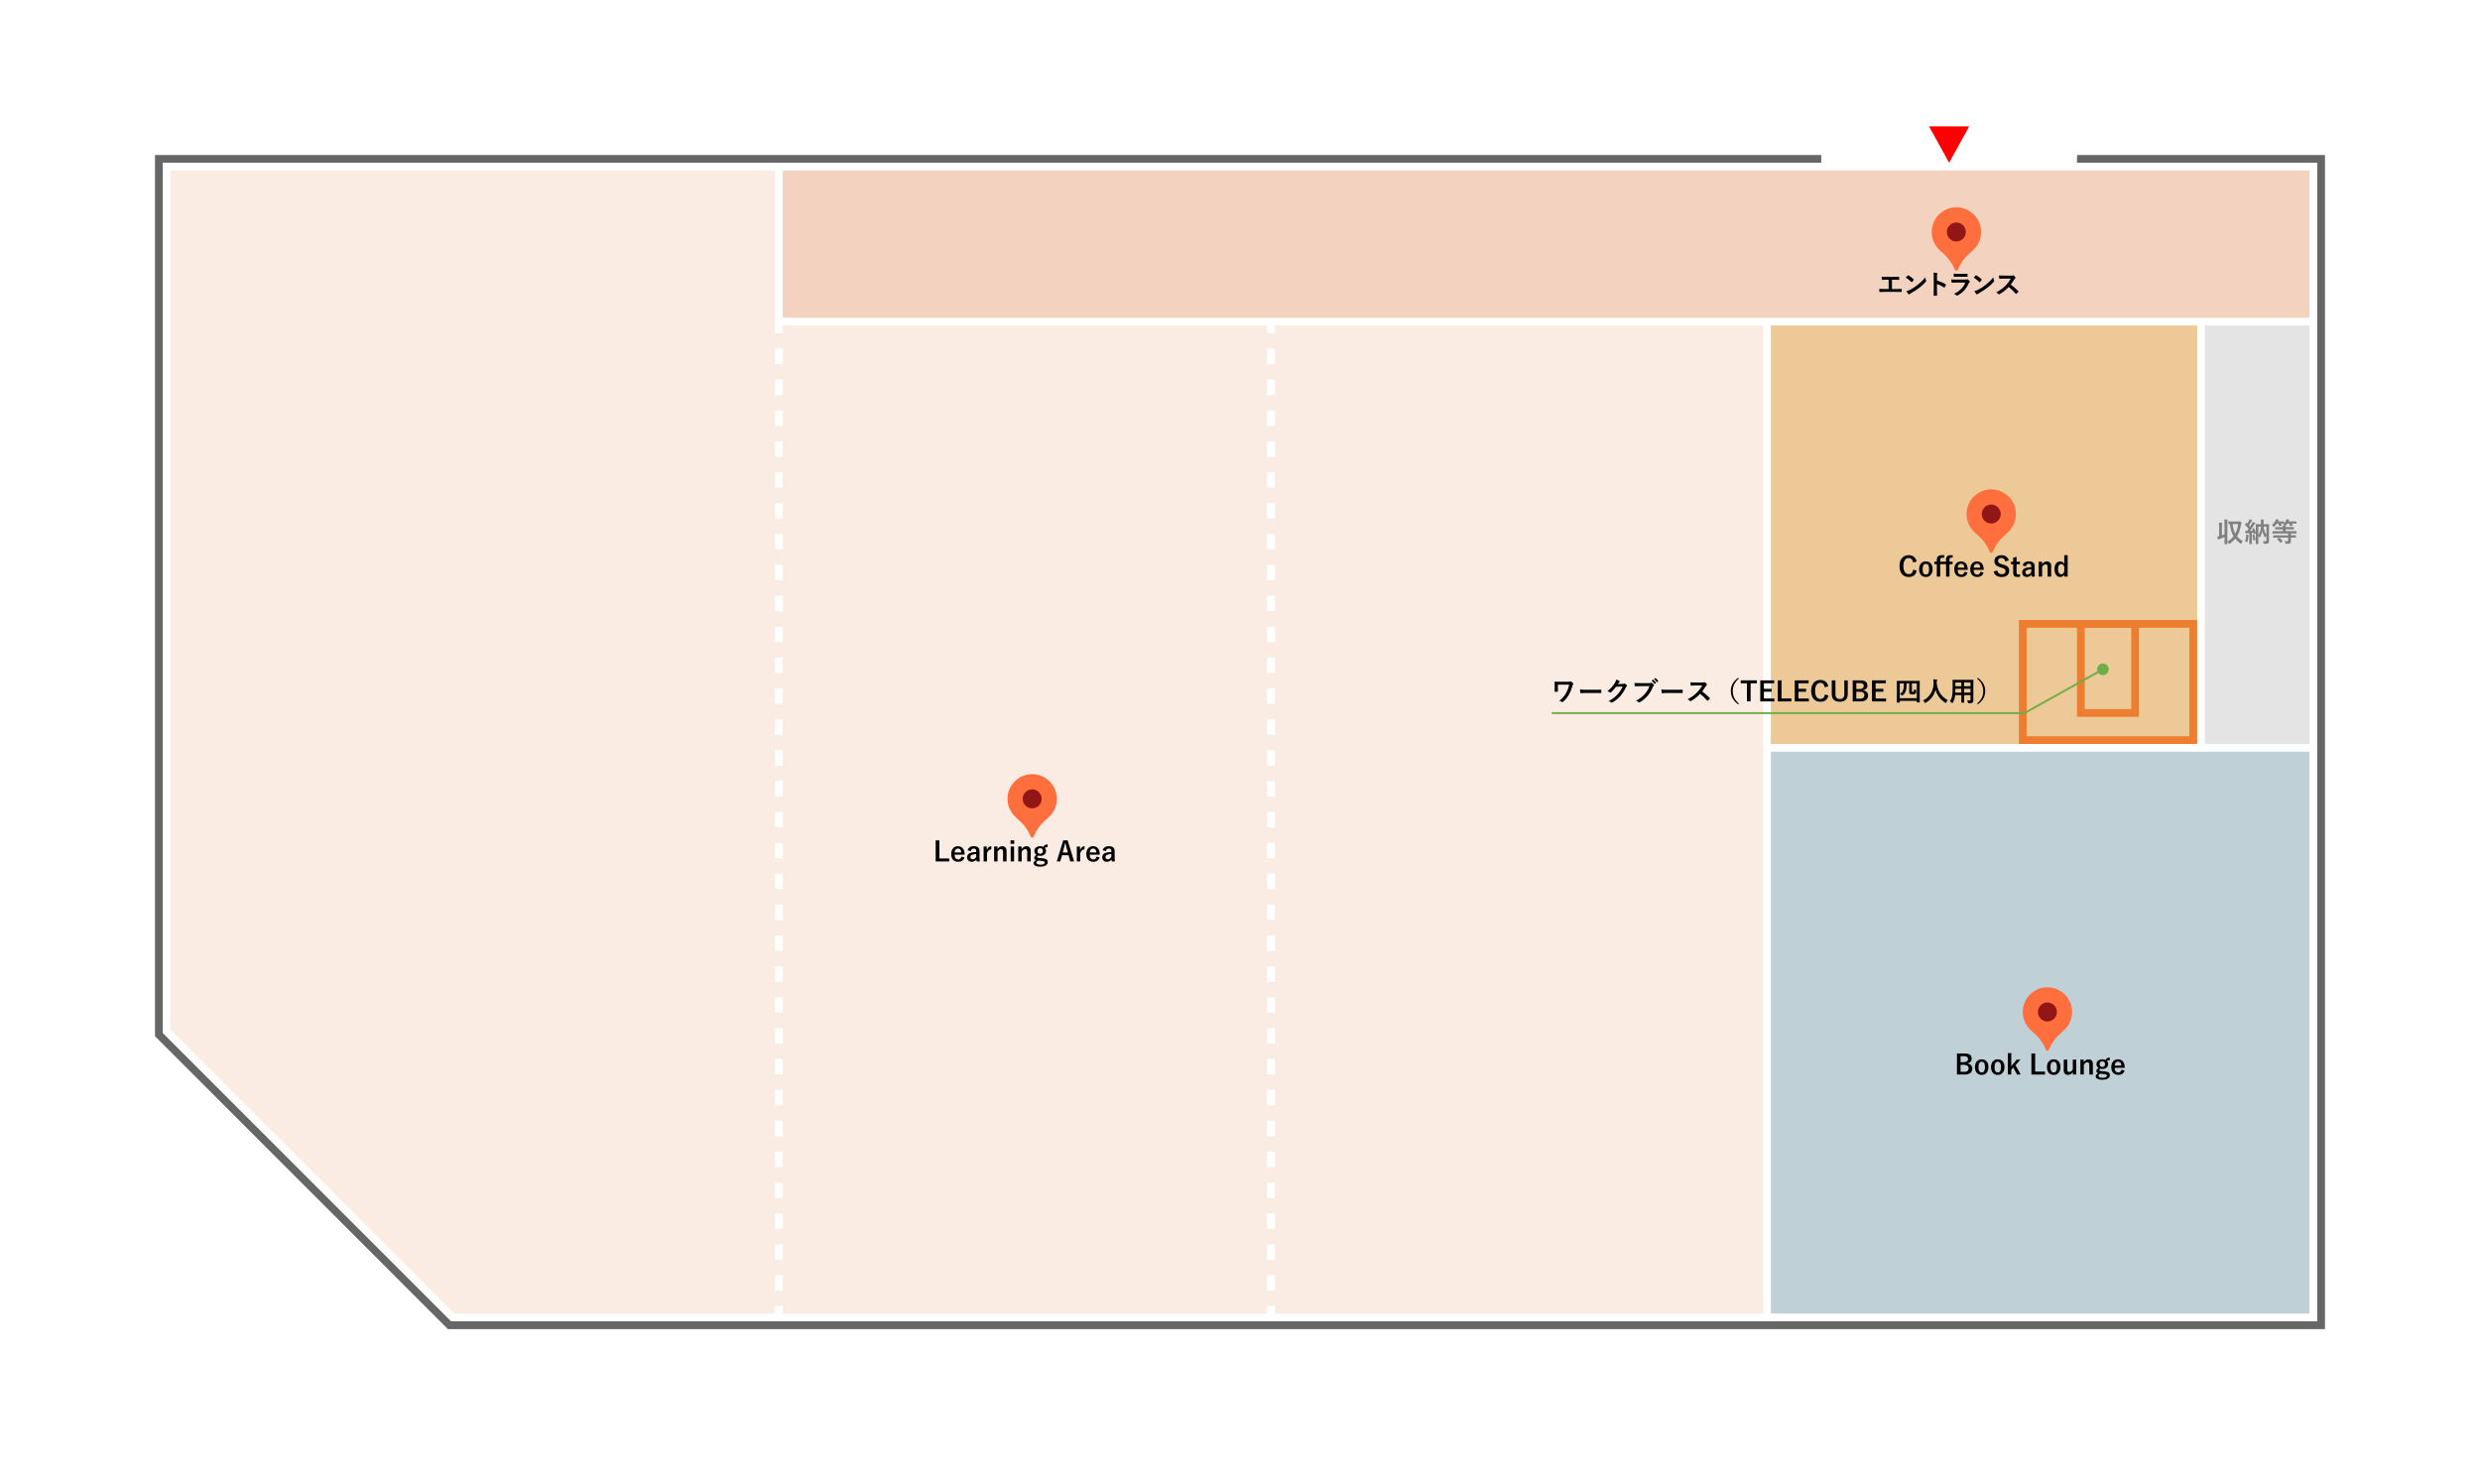 <?xml version="1.0" encoding="utf-8"?>
<svg xmlns="http://www.w3.org/2000/svg" xmlns:xlink="http://www.w3.org/1999/xlink" viewBox="0 0 1280 766">

<filter id="dropshadow">
	<feGaussianBlur in="SourceAlpha" stdDeviation="3"/>
	<feOffset dx="3" dy="3"/>
	<feComponentTransfer>
		<feFuncA slope="0.5" type="linear"/>
	</feComponentTransfer>
	<feMerge>
		<feMergeNode/>
		<feMergeNode in="SourceGraphic"/>
	</feMerge>
</filter>

  <defs>
    <style>
#shadow{filter:url(#dropshadow);}
      .cls-1 {
        stroke: #666;
      }

      .cls-1, .cls-2, .cls-3, .cls-4 {
        fill: none;
      }

      .cls-1, .cls-3, .cls-4 {
        stroke-miterlimit: 10;
        stroke-width: 4px;
      }

      .cls-2 {
        stroke: #70ad47;
        stroke-miterlimit: 8;
      }

      .cls-5 {
        fill: gray;
      }

      .cls-3, .cls-4 {
        stroke: #fff;
      }

      .cls-6 {
        fill: #f9e5d7;
      }

      .cls-6, .cls-7, .cls-8, .cls-9, .cls-10 {
        opacity: .7;
      }

      .cls-4 {
        stroke-dasharray: 7.97 7.97;
      }

      .cls-7 {
        fill: #eec1a4;
      }

      .cls-11 {
        fill: #ed7d31;
      }

      .cls-12 {
        fill: #931616;
      }

      .cls-13 {
        fill: #ff6f3d;
      }

      .cls-8 {
        fill: #e5b36a;
      }

      .cls-14 {
        fill: #fff;
      }

      .cls-15 {
        fill: red;
      }

      .cls-9 {
        fill: #d9d9d9;
      }

      .cls-16 {
        fill: #70ad47;
      }

      .cls-10 {
        fill: #a5bcc7;
      }
    </style>
    <symbol id="entrance" viewBox="0 0 18.77 20.74">
      <polygon class="cls-15" points="0 20.74 18.77 10.37 0 0 0 20.74"/>
    </symbol>
    <symbol id="point" viewBox="0 0 364 468">
      <g>
        <path class="cls-13" d="M182,0c100.52,0,182,81.48,182,182,0,50.26-20.37,95.76-53.31,128.69-34.65,35.08-77.64,59.8-113.21,139.74-5.14,11.55-6.78,17.56-15.49,17.56-8.71,0-10.35-6.01-15.49-17.56-35.56-79.95-78.56-104.66-113.21-139.74C20.37,277.76,0,232.26,0,182,0,81.48,81.48,0,182,0"/>
        <circle class="cls-12" cx="182" cy="182" r="70"/>
      </g>
    </symbol>
  </defs>
  <g id="backdrop">
    <rect class="cls-14" width="1280" height="766"/>
  </g>
  <g id="line">
    <polyline class="cls-1" points="940 82 82 82 82 534 232 684 1198 684 1198 82 1072 82"/>
  </g>
  <g id="fill">
    <rect class="cls-7" x="404" y="88" width="788" height="76"/>
    <polygon class="cls-6" points="400 168 400 88 88 88 88 531.51 234.48 678 910 678 910 168 400 168"/>
    <rect class="cls-8" x="914" y="168" width="220" height="216"/>
    <rect class="cls-9" x="1138" y="168" width="54" height="216"/>
    <rect class="cls-10" x="914" y="388" width="278" height="290"/>
    <g>
      <line class="cls-3" x1="402" y1="168" x2="402" y2="172"/>
      <line class="cls-4" x1="402" y1="179.97" x2="402" y2="670.02"/>
      <line class="cls-3" x1="402" y1="674" x2="402" y2="678"/>
    </g>
    <g>
      <line class="cls-3" x1="656" y1="168" x2="656" y2="172"/>
      <line class="cls-4" x1="656" y1="179.97" x2="656" y2="670.02"/>
      <line class="cls-3" x1="656" y1="674" x2="656" y2="678"/>
    </g>
  </g>
  <g id="furniture">
    <path class="cls-11" d="M1130,324v56h-84v-56h84M1134,320h-92v64h92v-64h0Z"/>
    <path class="cls-11" d="M1100,324v42h-24v-42h24M1104,320h-32v50h32v-50h0Z"/>
  </g>
  <g id="text">
    <g>
      <path d="M484.83,443.09h5.1v1.53h-7v-10.87h1.91v9.34Z"/>
      <path d="M492.67,441.15c.01,1.46.66,2.42,1.93,2.42.8,0,1.36-.45,1.62-1.46l1.6.46c-.48,1.47-1.53,2.23-3.24,2.23-2.3,0-3.64-1.47-3.64-3.99s1.42-4.06,3.49-4.06c1.96,0,3.43,1.43,3.43,4.03v.36h-5.2ZM496.14,439.99c-.08-1.29-.63-2.02-1.68-2.02s-1.68.78-1.77,2.02h3.45Z"/>
      <path d="M499.41,438.86c.39-1.39,1.51-2.11,3.18-2.11,1.99,0,2.98.84,2.98,2.55v3.05c0,.9.06,1.62.13,2.27h-1.62c-.06-.34-.08-.56-.13-1.01-.55.78-1.44,1.19-2.42,1.19-1.41,0-2.37-.88-2.37-2.28s.84-2.21,2.51-2.54c.66-.13,1.41-.2,2.2-.22v-.43c0-.97-.41-1.36-1.33-1.36-.73,0-1.32.46-1.47,1.34l-1.65-.45ZM503.86,440.84c-.74.01-1.29.11-1.77.22-.83.2-1.26.62-1.26,1.3,0,.73.43,1.16,1.23,1.16.67,0,1.34-.42,1.79-1.26v-1.43Z"/>
      <path d="M511.6,438.41c-.92,0-1.7.6-2.19,1.95v4.26h-1.74v-7.69h1.65v1.89c.55-1.51,1.34-2.06,2.38-2.06l-.11,1.65Z"/>
      <path d="M514.8,438.27c.62-.91,1.53-1.51,2.52-1.51,1.27,0,2.2.83,2.2,2.31v5.55h-1.81v-5.06c0-.88-.38-1.29-1.06-1.29-.62,0-1.32.5-1.79,1.3v5.04h-1.76v-7.69h1.71v1.34Z"/>
      <path d="M523.47,435.55h-1.91v-1.81h1.91v1.81ZM523.4,444.61h-1.76v-7.69h1.76v7.69Z"/>
      <path d="M527.26,438.27c.62-.91,1.53-1.51,2.52-1.51,1.27,0,2.2.83,2.2,2.31v5.55h-1.81v-5.06c0-.88-.38-1.29-1.06-1.29-.62,0-1.32.5-1.79,1.3v5.04h-1.76v-7.69h1.71v1.34Z"/>
      <path d="M540.63,437.27c-.77,0-1.05.11-1.37.39.41.42.63.98.63,1.54,0,1.6-1.25,2.54-3.03,2.54-.32,0-.69-.04-.99-.13-.34.17-.56.41-.56.67,0,.32.18.48,1.06.56l1.74.14c2.02.2,2.66.87,2.66,1.99,0,1.34-1.36,2.34-3.87,2.34-2.23,0-3.46-.76-3.46-1.86,0-.67.56-1.19,1.42-1.5-.7-.15-1.08-.55-1.08-1.11,0-.6.35-1.08,1.18-1.6-.7-.45-1.09-1.13-1.09-2.03,0-1.48,1.25-2.46,3.01-2.46.6,0,1.19.13,1.64.36.5-.91,1.11-1.26,2.23-1.26l-.11,1.42ZM535.92,444.17c-.66.21-1.04.57-1.04,1.05,0,.67.84,1.07,2.12,1.07,1.5,0,2.24-.48,2.24-1.02,0-.52-.25-.77-1.42-.9l-1.91-.2ZM535.47,439.19c0,.99.59,1.51,1.4,1.51s1.4-.52,1.4-1.5c0-.9-.62-1.42-1.4-1.42s-1.4.53-1.4,1.4Z"/>
      <path d="M554.39,444.61h-1.98l-.92-3.19h-3.33l-.94,3.19h-1.79l3.33-10.87h2.28l3.35,10.87ZM550.53,437.82c-.24-.85-.41-1.65-.64-2.68h-.13c-.24,1.04-.43,1.82-.67,2.66l-.59,2.21h2.66l-.63-2.2Z"/>
      <path d="M559.71,438.41c-.92,0-1.7.6-2.19,1.95v4.26h-1.74v-7.69h1.65v1.89c.55-1.51,1.34-2.06,2.38-2.06l-.11,1.65Z"/>
      <path d="M562.41,441.15c.01,1.46.66,2.42,1.93,2.42.8,0,1.36-.45,1.62-1.46l1.6.46c-.48,1.47-1.53,2.23-3.24,2.23-2.3,0-3.64-1.47-3.64-3.99s1.41-4.06,3.49-4.06c1.96,0,3.43,1.43,3.43,4.03v.36h-5.2ZM565.88,439.99c-.08-1.29-.63-2.02-1.68-2.02s-1.68.78-1.77,2.02h3.45Z"/>
      <path d="M569.14,438.86c.39-1.39,1.51-2.11,3.18-2.11,1.99,0,2.98.84,2.98,2.55v3.05c0,.9.06,1.62.13,2.27h-1.62c-.06-.34-.08-.56-.13-1.01-.55.78-1.44,1.19-2.42,1.19-1.41,0-2.37-.88-2.37-2.28s.84-2.21,2.51-2.54c.66-.13,1.41-.2,2.2-.22v-.43c0-.97-.41-1.36-1.33-1.36-.73,0-1.32.46-1.47,1.34l-1.65-.45ZM573.6,440.84c-.74.01-1.29.11-1.77.22-.83.2-1.26.62-1.26,1.3,0,.73.43,1.16,1.23,1.16.67,0,1.34-.42,1.79-1.26v-1.43Z"/>
    </g>
    <g>
      <path d="M1013.93,543.74c2.72,0,3.71.99,3.71,2.7,0,1.25-.84,2.14-2.16,2.37v.1c1.61.27,2.49,1.22,2.49,2.62,0,1.92-1.37,3.08-3.85,3.08h-4.08v-10.87h3.88ZM1011.9,548.21h1.65c1.48,0,2.21-.62,2.21-1.58s-.53-1.47-2.04-1.47h-1.82v3.05ZM1011.9,553.2h2.02c1.44,0,2.16-.67,2.16-1.81s-.88-1.77-2.4-1.77h-1.78v3.57Z"/>
      <path d="M1026.29,550.76c0,2.49-1.39,4.05-3.49,4.05s-3.47-1.51-3.47-4.01,1.4-4.05,3.49-4.05,3.47,1.51,3.47,4.01ZM1021.14,550.77c0,1.78.53,2.76,1.67,2.76s1.68-.97,1.68-2.76-.53-2.75-1.67-2.75-1.68.98-1.68,2.75Z"/>
      <path d="M1034.58,550.76c0,2.49-1.39,4.05-3.49,4.05s-3.47-1.51-3.47-4.01,1.4-4.05,3.49-4.05,3.47,1.51,3.47,4.01ZM1029.43,550.77c0,1.78.53,2.76,1.67,2.76s1.68-.97,1.68-2.76-.53-2.75-1.67-2.75-1.68.98-1.68,2.75Z"/>
      <path d="M1040.26,549.79l2.7,4.82h-1.93l-1.91-3.63-1.05,1.16v2.47h-1.74v-11.07h1.74v6.74l2.77-3.36h1.97l-2.56,2.87Z"/>
      <path d="M1050.38,553.09h5.1v1.53h-7v-10.87h1.91v9.34Z"/>
      <path d="M1063.45,550.76c0,2.49-1.39,4.05-3.49,4.05s-3.47-1.51-3.47-4.01,1.4-4.05,3.49-4.05,3.47,1.51,3.47,4.01ZM1058.3,550.77c0,1.78.53,2.76,1.67,2.76s1.68-.97,1.68-2.76-.53-2.75-1.67-2.75-1.68.98-1.68,2.75Z"/>
      <path d="M1071.59,554.61h-1.71v-1.33c-.55.92-1.47,1.53-2.49,1.53-1.25,0-2.23-.76-2.23-2.27v-5.62h1.81v5.11c0,.87.39,1.26,1.08,1.26s1.39-.56,1.78-1.32v-5.06h1.77v7.69Z"/>
      <path d="M1075.46,548.27c.62-.91,1.53-1.51,2.52-1.51,1.27,0,2.2.83,2.2,2.31v5.55h-1.81v-5.06c0-.88-.38-1.29-1.06-1.29-.62,0-1.32.5-1.79,1.3v5.04h-1.76v-7.69h1.71v1.34Z"/>
      <path d="M1088.83,547.27c-.77,0-1.05.11-1.37.39.41.42.63.98.63,1.54,0,1.6-1.25,2.54-3.03,2.54-.32,0-.69-.04-.99-.13-.34.17-.56.41-.56.67,0,.32.18.48,1.06.56l1.74.14c2.02.2,2.66.87,2.66,1.99,0,1.34-1.36,2.34-3.87,2.34-2.23,0-3.46-.76-3.46-1.86,0-.67.56-1.19,1.42-1.5-.7-.15-1.08-.55-1.08-1.11,0-.6.35-1.08,1.18-1.6-.7-.45-1.09-1.13-1.09-2.03,0-1.48,1.25-2.46,3.01-2.46.6,0,1.19.13,1.64.36.5-.91,1.11-1.26,2.23-1.26l-.11,1.42ZM1084.12,554.17c-.66.21-1.04.57-1.04,1.05,0,.67.84,1.07,2.12,1.07,1.5,0,2.24-.48,2.24-1.02,0-.52-.25-.77-1.42-.9l-1.91-.2ZM1083.67,549.19c0,.99.59,1.51,1.4,1.51s1.4-.52,1.4-1.5c0-.9-.62-1.42-1.4-1.42s-1.4.53-1.4,1.4Z"/>
      <path d="M1091.42,551.15c.01,1.46.66,2.42,1.93,2.42.8,0,1.36-.45,1.62-1.46l1.6.46c-.48,1.47-1.53,2.23-3.24,2.23-2.3,0-3.64-1.47-3.64-3.99s1.42-4.06,3.49-4.06c1.96,0,3.43,1.43,3.43,4.03v.36h-5.2ZM1094.89,549.99c-.08-1.29-.63-2.02-1.68-2.02s-1.68.78-1.77,2.02h3.45Z"/>
    </g>
    <g>
      <path d="M987.4,290.3c-.27-1.51-1.05-2.3-2.28-2.3-1.61,0-2.73,1.4-2.73,4.17s1.15,4.17,2.73,4.17c1.3,0,2.09-.74,2.4-2.33l1.78.55c-.57,2.24-1.98,3.24-4.19,3.24-2.82,0-4.72-2.03-4.72-5.62s1.92-5.65,4.72-5.65c2.23,0,3.68,1.25,4.13,3.31l-1.83.45Z"/>
      <path d="M997.47,293.76c0,2.49-1.39,4.05-3.49,4.05s-3.47-1.51-3.47-4.01,1.4-4.05,3.49-4.05,3.47,1.51,3.47,4.01ZM992.32,293.77c0,1.78.53,2.76,1.67,2.76s1.68-.97,1.68-2.76-.53-2.75-1.67-2.75-1.68.98-1.68,2.75Z"/>
      <path d="M1004.42,289.92v-1.15c0-1.53.84-2.23,2.3-2.23.36,0,.8.03,1.21.08l-.2,1.26c-.22-.03-.43-.06-.63-.06-.63,0-.92.31-.92,1.05v1.04h1.6v1.27h-1.6v6.42h-1.75v-6.42h-3.04v6.42h-1.75v-6.42h-1.25v-1.27h1.25v-.98c0-1.53.81-2.4,2.68-2.4.39,0,.88.04,1.25.13l-.2,1.26c-.2-.06-.46-.1-.74-.1-.9,0-1.23.48-1.23,1.22v.87h3.04Z"/>
      <path d="M1010.39,294.15c.01,1.46.66,2.42,1.93,2.42.8,0,1.36-.45,1.62-1.46l1.6.46c-.48,1.47-1.53,2.23-3.24,2.23-2.3,0-3.64-1.47-3.64-3.99s1.42-4.06,3.49-4.06c1.96,0,3.43,1.43,3.43,4.03v.36h-5.2ZM1013.87,292.99c-.08-1.29-.63-2.02-1.68-2.02s-1.68.78-1.77,2.02h3.45Z"/>
      <path d="M1018.63,294.15c.01,1.46.66,2.42,1.93,2.42.8,0,1.36-.45,1.62-1.46l1.6.46c-.48,1.47-1.53,2.23-3.24,2.23-2.3,0-3.64-1.47-3.64-3.99s1.42-4.06,3.49-4.06c1.96,0,3.43,1.43,3.43,4.03v.36h-5.2ZM1022.1,292.99c-.08-1.29-.63-2.02-1.68-2.02s-1.68.78-1.77,2.02h3.45Z"/>
      <path d="M1035,289.77c-.28-1.18-.92-1.78-1.93-1.78-1.15,0-1.81.55-1.81,1.41,0,.95.42,1.39,1.99,1.82l.57.17c2.48.67,3.18,1.61,3.18,3.21,0,1.91-1.32,3.22-3.92,3.22-2.11,0-3.59-.92-4.1-2.82l1.81-.57c.28,1.26,1.11,1.96,2.25,1.96,1.43,0,2.07-.62,2.07-1.55s-.34-1.37-2.12-1.88l-.56-.17c-2.31-.69-3.05-1.6-3.05-3.26s1.29-2.97,3.63-2.97c1.9,0,3.25.9,3.82,2.7l-1.83.5Z"/>
      <path d="M1040.8,289.92h1.72v1.29h-1.72v4.22c0,.77.31,1.11.95,1.11.29,0,.57-.01.9-.08l-.07,1.26c-.49.07-.91.08-1.37.08-1.46,0-2.14-.63-2.14-2.04v-4.54h-1.15v-1.29h1.15v-2.12l1.74-.39v2.51Z"/>
      <path d="M1043.96,291.86c.39-1.39,1.51-2.11,3.18-2.11,1.99,0,2.98.84,2.98,2.55v3.05c0,.9.06,1.62.13,2.27h-1.62c-.06-.34-.08-.56-.13-1.01-.55.78-1.44,1.19-2.42,1.19-1.41,0-2.37-.88-2.37-2.28s.84-2.21,2.51-2.54c.66-.13,1.41-.2,2.2-.22v-.43c0-.97-.41-1.36-1.33-1.36-.73,0-1.32.46-1.47,1.34l-1.65-.45ZM1048.41,293.84c-.74.01-1.29.11-1.77.22-.83.2-1.26.62-1.26,1.3,0,.73.43,1.16,1.23,1.16.67,0,1.34-.42,1.79-1.26v-1.43Z"/>
      <path d="M1053.94,291.27c.62-.91,1.53-1.51,2.52-1.51,1.27,0,2.2.83,2.2,2.31v5.55h-1.81v-5.06c0-.88-.38-1.29-1.06-1.29-.62,0-1.32.5-1.79,1.3v5.04h-1.76v-7.69h1.71v1.34Z"/>
      <path d="M1067.18,297.61h-1.69v-1.06c-.5.85-1.25,1.26-2.16,1.26-1.65,0-2.94-1.44-2.94-4.08s1.32-3.96,2.94-3.96c.85,0,1.64.43,2.1,1.22v-4.44h1.75v11.07ZM1065.43,292.46c-.36-.9-.97-1.32-1.6-1.32-.88,0-1.64.8-1.64,2.62s.76,2.68,1.68,2.68c.64,0,1.21-.48,1.55-1.29v-2.69Z"/>
    </g>
    <g>
      <path d="M976.5,149.17h2c.94,0,1.88-.03,2.83-.06.15-.01.22.06.22.22.01.36.01.76,0,1.12,0,.18-.04.25-.21.25-.67-.03-1.92-.06-2.83-.06h-5.63c-.57,0-1.48.04-2.58.06-.22.01-.25-.04-.29-.28-.06-.31-.1-.81-.1-1.32,1.01.06,2.07.07,2.97.07h1.91v-4.79h-1.09c-1.01,0-1.6.03-2.17.06-.17.01-.2-.08-.24-.29-.06-.28-.11-.83-.11-1.3.7.07,1.26.06,2.42.06h3.96c.85,0,1.62,0,2.45-.04.14-.01.18.07.18.22.01.35.01.74,0,1.09-.01.18-.04.27-.2.27-.94-.04-1.62-.06-2.41-.06h-1.09v4.78Z"/>
      <path d="M984.61,142.18c.06-.07.13-.11.2-.11.06,0,.11.03.18.07.71.38,1.88,1.23,2.68,1.99.08.08.13.14.13.2s-.03.11-.08.18c-.21.28-.67.84-.87,1.05-.07.07-.11.11-.17.11s-.11-.04-.18-.11c-.84-.87-1.85-1.67-2.86-2.28.31-.38.71-.81.98-1.09ZM985.82,149.56c1.71-.88,2.62-1.47,4.03-2.61,1.71-1.39,2.65-2.28,3.84-3.81.08.7.21,1.18.39,1.64.04.1.07.18.07.27,0,.13-.07.24-.22.42-.74.87-1.95,1.99-3.22,2.97-1.16.91-2.34,1.69-4.23,2.75-.63.38-.81.52-.94.64-.08.08-.17.14-.25.14-.07,0-.15-.06-.24-.15-.35-.39-.78-.97-1.12-1.56.71-.2,1.15-.32,1.89-.7Z"/>
      <path d="M999.73,144.8c1.71.53,3.07,1.08,4.45,1.91.15.08.22.18.15.36-.18.46-.41.9-.6,1.22-.06.1-.11.15-.18.15-.04,0-.1-.01-.15-.07-1.29-.83-2.55-1.44-3.68-1.79v3.1c0,.91.03,1.74.06,2.75.01.17-.06.21-.25.21-.41.03-.84.03-1.25,0-.2,0-.27-.04-.27-.21.04-1.04.06-1.86.06-2.76v-6.89c0-1.05-.04-1.51-.14-2.07.64.04,1.34.11,1.75.22.2.04.27.13.27.24,0,.08-.04.2-.11.32-.1.18-.1.53-.1,1.32v2Z"/>
      <path d="M1009.58,145.85c-.7,0-1.4.01-2.1.06-.13,0-.18-.08-.21-.27-.08-.35-.11-.87-.15-1.42.8.08,1.65.11,2.58.11h4.8c.24,0,.52-.03.74-.15.07-.06.13-.08.18-.08.07,0,.14.04.21.1.34.27.71.62.94.87.1.1.14.2.14.29,0,.08-.04.18-.15.27-.22.18-.32.34-.48.66-1.4,2.98-3.01,4.73-5.71,6.19-.11.06-.2.1-.28.1-.1,0-.2-.06-.31-.17-.38-.34-.83-.55-1.3-.73,2.59-1.2,4.88-3.14,5.88-5.84h-4.78ZM1010.52,142.84c-.63,0-1.33.01-1.92.06-.14,0-.18-.08-.2-.31-.04-.29-.07-.91-.07-1.34.85.08,1.27.1,2.3.1h2.52c.91,0,1.65-.04,2.2-.07.13,0,.17.07.17.22.03.35.03.74,0,1.09,0,.24-.04.29-.25.28-.46,0-1.12-.03-1.97-.03h-2.77Z"/>
      <path d="M1019.69,142.18c.06-.07.13-.11.2-.11.06,0,.11.03.18.07.71.38,1.88,1.23,2.68,1.99.08.08.13.14.13.2s-.03.11-.08.18c-.21.28-.67.84-.87,1.05-.07.07-.11.11-.17.11s-.11-.04-.18-.11c-.84-.87-1.85-1.67-2.86-2.28.31-.38.71-.81.98-1.09ZM1020.91,149.56c1.71-.88,2.62-1.47,4.03-2.61,1.71-1.39,2.65-2.28,3.84-3.81.08.7.21,1.18.39,1.64.04.1.07.18.07.27,0,.13-.07.24-.22.42-.74.87-1.95,1.99-3.22,2.97-1.16.91-2.34,1.69-4.23,2.75-.63.38-.81.52-.94.64-.08.08-.17.14-.25.14-.07,0-.15-.06-.24-.15-.35-.39-.78-.97-1.12-1.56.71-.2,1.15-.32,1.89-.7Z"/>
      <path d="M1037.95,142.27c.5,0,.76-.01.97-.13.06-.04.1-.06.15-.06.08,0,.15.06.24.11.32.25.64.62.91.98.04.07.07.13.07.18,0,.08-.06.18-.18.28-.18.15-.36.36-.52.62-.57.98-1.12,1.76-1.79,2.62,1.34,1,2.59,2.09,3.88,3.39.07.07.11.14.11.2s-.03.13-.1.21c-.27.32-.59.66-.94.95-.06.06-.11.08-.17.08-.07,0-.13-.04-.2-.11-1.18-1.37-2.38-2.48-3.64-3.47-1.58,1.65-3.18,2.84-4.71,3.7-.13.06-.22.11-.32.11-.08,0-.17-.04-.24-.13-.31-.38-.71-.66-1.18-.91,2.18-1.11,3.49-2.1,4.93-3.57,1.01-1.05,1.78-2.04,2.63-3.52h-3.61c-.73.01-1.46.04-2.21.1-.11.01-.15-.08-.18-.24-.07-.29-.13-.97-.13-1.46.76.06,1.46.06,2.37.06h3.85Z"/>
    </g>
    <g>
      <path class="cls-5" d="M1148.13,270.22c0-.99-.01-1.43-.11-2.12.55.01,1.05.04,1.53.1.14.01.22.07.22.14,0,.1-.04.18-.07.28-.08.18-.1.53-.1,1.55v8.08c0,1.57.03,2.35.03,2.44,0,.14-.01.15-.15.15h-1.22c-.14,0-.15-.01-.15-.15,0-.08.03-.87.03-2.42v-1.08c-.77.35-1.58.67-2.41.97-.25.08-.46.18-.56.25-.08.07-.14.1-.21.1s-.13-.06-.18-.2c-.13-.36-.27-.81-.41-1.34.36-.06.67-.11,1.01-.2v-4.93c0-.99-.03-1.43-.11-2.13.53.01.99.04,1.48.1.13.01.21.07.21.15,0,.1-.04.18-.07.29-.07.17-.1.52-.1,1.55v4.51c.46-.17.9-.32,1.34-.52v-5.59ZM1155.42,269.18c.27,0,.38-.01.45-.06.07-.04.14-.06.21-.06.1,0,.24.1.59.46.24.24.31.39.31.49s-.06.25-.13.34c-.11.14-.21.45-.29.9-.39,2.14-1.01,3.95-1.97,5.52.76.95,1.74,1.79,2.98,2.55-.27.29-.5.64-.69,1.02-.1.21-.17.31-.25.31-.07,0-.15-.06-.29-.14-1.05-.74-1.93-1.55-2.66-2.47-.76.94-1.68,1.78-2.79,2.56-.15.1-.25.15-.34.15-.11,0-.18-.11-.28-.34-.15-.35-.38-.64-.64-.87,1.33-.8,2.37-1.71,3.18-2.75-1.04-1.71-1.64-3.75-1.88-6.3-.43,0-.62.01-.66.01-.15,0-.17-.01-.17-.17v-1.05c0-.14.01-.15.17-.15.07,0,.48.03,1.7.03h3.46ZM1152.34,270.5c.2,1.98.62,3.57,1.34,4.94.77-1.41,1.22-3.05,1.5-4.94h-2.84Z"/>
      <path class="cls-5" d="M1159.29,276.8c.03-.31.04-.56.03-.9.43.07.83.14,1.08.22.17.06.24.11.24.17,0,.08-.03.15-.07.21-.04.07-.08.28-.11.52-.1.79-.24,1.72-.46,2.52-.07.22-.1.34-.18.34-.07,0-.17-.07-.32-.17-.18-.11-.6-.31-.78-.36.32-.74.52-1.6.59-2.55ZM1159.87,275.23c-.24.01-.43.06-.53.11-.07.04-.13.06-.21.06-.1,0-.15-.08-.18-.22-.07-.36-.13-.74-.17-1.19.39.04.69.06,1.04.06.27-.35.53-.71.78-1.08-.55-.73-1.16-1.42-1.82-2.05-.06-.06-.07-.1-.07-.13,0-.06.04-.1.1-.18l.53-.69c.11-.14.15-.15.25-.04l.34.35c.29-.48.62-1.04.85-1.57.13-.28.18-.46.25-.74.41.15.81.32,1.16.5.13.07.18.14.18.22s-.06.14-.13.18c-.11.07-.17.15-.27.34-.43.74-.76,1.32-1.22,1.98.2.24.39.46.57.7.34-.53.66-1.08.97-1.62.15-.29.28-.56.39-.88.36.15.83.32,1.16.52.13.07.17.11.17.2,0,.1-.04.15-.15.22-.14.1-.22.22-.43.55-.74,1.19-1.5,2.28-2.19,3.17.5-.03,1.01-.07,1.51-.11-.1-.28-.21-.56-.32-.83-.06-.13-.03-.17.14-.24l.63-.27c.15-.07.18-.04.24.1.39.8.63,1.61.84,2.46v-2.17c0-1.47-.03-2.16-.03-2.25,0-.14.01-.15.15-.15.08,0,.53.03,1.78.03h.74v-1.06c0-.52-.01-.88-.1-1.4.52.01.91.06,1.4.1.13.01.21.08.21.15,0,.11-.06.2-.08.29-.07.17-.07.38-.07.85v1.06h.9c1.25,0,1.69-.03,1.78-.03.14,0,.15.01.15.15,0,.08-.03.85-.03,2.34v3.85c0,1.16.03,1.83.03,2.27,0,.57-.08.95-.38,1.21-.28.27-.55.35-1.91.36q-.45,0-.52-.43c-.08-.35-.2-.69-.35-.95.53.04.94.06,1.29.06.39,0,.5-.08.5-.49v-2.61c-.17.29-.35.6-.45.9-.06.15-.1.22-.17.22-.06,0-.13-.07-.24-.22-.59-.9-.98-1.88-1.23-3.21-.2,1.18-.56,2.13-1.13,3.26-.08.15-.15.24-.22.24s-.14-.08-.21-.24c-.14-.32-.34-.62-.52-.87v2.23c0,1.34.03,1.99.03,2.06,0,.15-.01.17-.14.17h-1.06c-.14,0-.15-.01-.15-.17,0-.07.03-.76.03-2.23v-3.1s-.07.06-.14.08l-.69.25c-.2.07-.22.07-.25-.1l-.15-.63-.8.08v3.84c0,1.29.03,1.77.03,1.83,0,.14-.01.15-.15.15h-1.06c-.14,0-.15-.01-.15-.15,0-.08.03-.55.03-1.83v-3.71l-1.08.08ZM1163.32,275.89c.18-.06.2-.03.24.11.22.77.38,1.67.49,2.56.03.18,0,.18-.17.24l-.69.21c-.21.07-.24.03-.25-.13-.07-1.01-.18-1.83-.38-2.62-.03-.14-.01-.17.15-.21l.6-.17ZM1165.6,271.8v4.37c.74-1.06,1.19-2.44,1.34-4.37h-1.34ZM1169.78,271.8h-1.51c.17,1.76.71,3.1,1.51,4.17v-4.17Z"/>
      <path class="cls-5" d="M1175.24,277.49c-1.3,0-1.75.03-1.83.03-.14,0-.15-.01-.15-.15v-.92c0-.15.01-.17.15-.17.08,0,.53.03,1.83.03h5.76v-.95h-6.16c-1.26,0-1.68.03-1.76.03-.15,0-.17-.01-.17-.15v-.95c0-.14.01-.15.17-.15.08,0,.5.03,1.76.03h3.43v-.94h-1.88c-1.37,0-1.86.03-1.95.03-.14,0-.15-.01-.15-.15v-.92c0-.14.01-.15.15-.15.08,0,.57.03,1.95.03h1.88c0-.38-.03-.64-.07-.9.41.01.81.04,1.13.08l-.1-.1c-.27-.22-.53-.38-.77-.49.14-.13.28-.27.39-.39h-.1c-.08,0-.45-.03-1.5-.03.2.28.34.57.49.88.06.13.04.17-.14.2l-.98.18c-.21.04-.24.03-.28-.13-.1-.36-.28-.77-.46-1.13h-.77c-.35.53-.76,1.01-1.29,1.51-.14.13-.22.2-.31.2s-.15-.08-.28-.28c-.2-.29-.43-.53-.64-.7.83-.7,1.4-1.34,1.86-2.3.1-.2.18-.38.25-.67.39.04.88.11,1.28.2.14.03.2.1.2.17,0,.08-.06.17-.13.22-.08.06-.14.14-.22.34-.04.07-.07.14-.1.21h1.42c1.15,0,1.53-.03,1.61-.03.15,0,.17.01.17.17v.92c.39-.46.69-.92.9-1.49.08-.18.17-.42.22-.71.43.04.97.11,1.3.18.15.03.2.1.2.15,0,.08-.04.15-.11.22s-.14.17-.21.32c-.04.08-.07.17-.1.25h2.14c1.32,0,1.78-.03,1.86-.03.14,0,.15.01.15.17v.84c0,.14-.01.15-.15.15-.08,0-.55-.03-1.86-.03h-.43c.2.28.36.57.52.9.06.13.03.17-.15.2l-.97.18c-.21.04-.24.03-.28-.13-.13-.39-.29-.78-.5-1.15h-.9c-.2.29-.41.59-.67.88-.08.1-.14.15-.2.2.06.03.1.07.1.11,0,.08-.03.14-.06.21-.03.08-.07.21-.07.42h2.17c1.39,0,1.86-.03,1.95-.03.13,0,.14.01.14.15v.92c0,.14-.01.15-.14.15-.08,0-.56-.03-1.95-.03h-2.17v.94h3.71c1.26,0,1.69-.03,1.78-.03.13,0,.14.01.14.15v.95c0,.14-.01.15-.14.15-.08,0-.52-.03-1.78-.03h-.97v.95h.57c1.32,0,1.76-.03,1.85-.03.14,0,.15.01.15.17v.92c0,.14-.01.15-.15.15-.08,0-.53-.03-1.85-.03h-.57v.21c0,.49.01,1.02.01,1.48,0,.56-.08.95-.46,1.22-.32.22-.77.35-1.88.35q-.43,0-.53-.42c-.08-.34-.25-.67-.46-.98.52.06.87.07,1.36.06.41,0,.56-.14.56-.56v-1.36h-5.76ZM1176.25,277.62c.08-.06.13-.08.17-.08s.07.03.13.07c.56.43,1.06.95,1.57,1.61.1.11.1.14-.06.25l-.91.6c-.2.13-.21.14-.28.01-.43-.63-.97-1.25-1.51-1.72-.11-.1-.1-.13.07-.24l.83-.5Z"/>
    </g>
    <g>
      <path d="M804.09,355.11c0,.49,0,1.18.01,1.68,0,.22-.03.24-.25.25-.39.01-.84.01-1.23,0-.18,0-.27-.01-.27-.15.04-.56.07-1.19.07-1.78v-1.32c0-.81-.01-1.3-.06-1.82,0-.08.07-.14.18-.14.62.03,1.5.06,2.34.06h4.72c.5,0,.71-.06.85-.15.07-.06.13-.08.18-.08.08,0,.15.04.27.13.36.25.85.7,1.04.92.07.08.1.17.1.25s-.04.18-.13.27c-.18.21-.28.58-.35.83-.42,1.54-.97,3-1.71,4.33-.8,1.43-1.82,2.72-3.14,3.84-.11.11-.22.15-.34.15-.1,0-.18-.03-.28-.1-.42-.25-.78-.41-1.34-.53,1.68-1.29,2.68-2.45,3.54-4.05.74-1.34,1.22-2.56,1.61-4.33h-5.83v1.75Z"/>
      <path d="M818.06,357.67c-1.39,0-1.92.17-2.06.17-.17,0-.28-.08-.32-.29-.07-.32-.15-.98-.21-1.7.91.14,1.61.17,3.03.17h4.51c1.06,0,2.14-.03,3.22-.04.21-.01.25.03.25.2.03.42.03.9,0,1.32,0,.17-.06.22-.25.21-1.05-.01-2.09-.03-3.12-.03h-5.04Z"/>
      <path d="M837.55,352.99c.36-.01.55-.07.7-.17.06-.04.11-.06.18-.06s.14.03.22.08c.35.22.67.49.95.76.13.11.18.22.18.32,0,.11-.07.21-.17.29-.2.15-.34.35-.46.6-.94,1.91-1.83,3.26-2.77,4.33-1.2,1.36-2.87,2.72-4.26,3.49-.08.06-.15.07-.22.07-.11,0-.21-.06-.32-.15-.35-.28-.78-.49-1.33-.64,2.18-1.21,3.29-2.09,4.66-3.57,1.11-1.23,1.75-2.18,2.59-3.98l-3.39.1c-1.15,1.42-1.85,2.21-2.65,2.87-.1.1-.2.15-.29.15-.07,0-.14-.03-.21-.08-.35-.25-.87-.5-1.34-.6,1.82-1.48,2.9-2.79,3.77-4.16.46-.78.67-1.22.83-1.89.8.28,1.33.52,1.64.74.1.07.14.15.14.24s-.04.17-.15.24c-.14.08-.24.24-.35.38-.15.24-.29.45-.46.7l2.52-.06Z"/>
      <path d="M846.29,354.14c-.91,0-1.71.04-2.31.07-.18.01-.24-.08-.27-.28-.04-.28-.1-1.01-.13-1.42.63.07,1.37.1,2.69.1h5c.42,0,.57-.03.77-.14.07-.04.14-.06.21-.06.08,0,.17.03.27.07.38.24.76.59,1.02.92.07.08.1.15.1.24,0,.13-.07.24-.2.35-.13.13-.2.27-.32.55-.69,1.65-1.54,3.19-2.72,4.55-1.21,1.37-2.56,2.54-3.98,3.33-.13.08-.25.13-.38.13-.11,0-.24-.04-.35-.15-.32-.31-.78-.56-1.3-.77,2.04-1.04,3.29-2,4.58-3.5,1.09-1.25,1.81-2.44,2.37-3.99h-5.06ZM853.12,350.84c.07-.06.13-.04.21.03.43.34.94.9,1.33,1.5.06.08.06.15-.04.22l-.52.38c-.1.07-.17.06-.24-.04-.42-.64-.87-1.18-1.41-1.62l.67-.46ZM854.27,349.98c.08-.06.13-.04.21.03.52.39,1.02.95,1.33,1.44.06.08.07.15-.04.25l-.46.38s-.08.06-.11.06c-.06,0-.1-.04-.13-.1-.38-.6-.83-1.13-1.4-1.61l.6-.45Z"/>
      <path d="M860.06,357.67c-1.39,0-1.92.17-2.06.17-.17,0-.28-.08-.32-.29-.07-.32-.15-.98-.21-1.7.91.14,1.61.17,3.03.17h4.51c1.06,0,2.14-.03,3.22-.04.21-.01.25.03.25.2.03.42.03.9,0,1.32,0,.17-.06.22-.25.21-1.05-.01-2.09-.03-3.12-.03h-5.04Z"/>
      <path d="M878.7,352.26c.5,0,.76-.01.97-.13.06-.04.1-.06.15-.06.08,0,.15.06.24.11.32.25.64.62.91.98.04.07.07.13.07.18,0,.08-.06.18-.18.28-.18.15-.36.36-.52.62-.57.98-1.12,1.76-1.79,2.62,1.34,1,2.59,2.09,3.88,3.39.07.07.11.14.11.2s-.03.13-.1.21c-.27.32-.59.66-.94.95-.06.06-.11.08-.17.08-.07,0-.13-.04-.2-.11-1.18-1.37-2.38-2.48-3.64-3.47-1.58,1.65-3.18,2.84-4.71,3.7-.13.06-.22.11-.32.11-.08,0-.17-.04-.24-.13-.31-.38-.71-.66-1.18-.91,2.19-1.11,3.49-2.1,4.93-3.57,1.01-1.05,1.78-2.04,2.63-3.52h-3.61c-.73.01-1.46.04-2.21.1-.11.01-.15-.08-.18-.24-.07-.29-.13-.97-.13-1.46.76.06,1.46.06,2.37.06h3.85Z"/>
      <path d="M897.49,350.26c-2.33,1.92-3.15,3.95-3.15,6.42s.83,4.5,3.15,6.42l-.36.43c-2.69-1.96-3.8-4.09-3.8-6.85s1.11-4.89,3.8-6.85l.36.43Z"/>
      <path d="M906.78,352.68h-3.24v9.34h-1.9v-9.34h-3.21v-1.53h8.35v1.53Z"/>
      <path d="M915.69,352.66h-5.28v2.87h3.99v1.5h-3.99v3.5h5.39v1.5h-7.28v-10.87h7.17v1.5Z"/>
      <path d="M919.49,360.5h5.1v1.53h-7v-10.87h1.9v9.34Z"/>
      <path d="M933.49,352.66h-5.28v2.87h3.99v1.5h-3.99v3.5h5.39v1.5h-7.28v-10.87h7.17v1.5Z"/>
      <path d="M941.81,354.72c-.27-1.51-1.05-2.3-2.28-2.3-1.61,0-2.73,1.4-2.73,4.17s1.15,4.17,2.73,4.17c1.3,0,2.09-.74,2.4-2.33l1.78.55c-.58,2.24-1.98,3.24-4.19,3.24-2.82,0-4.72-2.03-4.72-5.62s1.92-5.65,4.72-5.65c2.23,0,3.68,1.25,4.13,3.31l-1.83.45Z"/>
      <path d="M953.67,358.27c0,2.61-1.6,3.95-4.1,3.95s-4.15-1.3-4.15-3.95v-7.12h1.89v7.09c0,1.78.85,2.54,2.3,2.54s2.3-.76,2.3-2.54v-7.09h1.77v7.12Z"/>
      <path d="M960.12,351.16c2.72,0,3.71.99,3.71,2.7,0,1.25-.84,2.14-2.16,2.37v.1c1.61.27,2.49,1.22,2.49,2.62,0,1.92-1.37,3.08-3.85,3.08h-4.08v-10.87h3.88ZM958.09,355.63h1.65c1.48,0,2.21-.62,2.21-1.58s-.53-1.47-2.04-1.47h-1.82v3.05ZM958.09,360.61h2.02c1.44,0,2.16-.67,2.16-1.81s-.88-1.77-2.4-1.77h-1.78v3.57Z"/>
      <path d="M973.34,352.66h-5.28v2.87h3.99v1.5h-3.99v3.5h5.39v1.5h-7.28v-10.87h7.17v1.5Z"/>
      <path d="M979.16,362.62c-.14,0-.15-.01-.15-.15,0-.1.03-.88.03-4.75v-2.62c0-2.63-.03-3.45-.03-3.53,0-.14.01-.15.15-.15.1,0,.56.03,1.86.03h7.8c1.3,0,1.77-.03,1.86-.03.14,0,.15.01.15.15,0,.08-.03.88-.03,3.14v3c0,3.85.03,4.64.03,4.72,0,.14-.01.15-.15.15h-1.22c-.14,0-.15-.01-.15-.15v-.67h-8.8v.71c0,.14-.01.15-.15.15h-1.21ZM980.52,360.39h8.8v-7.62h-2.54v3.73c0,.31.03.41.13.48.08.06.18.07.42.07.13,0,.29,0,.39-.1.13-.11.15-.39.18-1.21.34.21.55.29.83.36.36.1.38.11.35.45-.07.87-.18,1.25-.53,1.53-.34.28-.59.32-1.34.32-.81,0-.97-.01-1.33-.2-.31-.17-.49-.35-.49-1.05v-4.38h-1.33c-.01,3.42-.45,4.95-2.03,6.12-.11.1-.2.15-.28.15s-.17-.07-.28-.21c-.27-.31-.55-.57-.88-.71,1.75-1.06,2.04-2.49,2.07-5.35h-2.13v7.62Z"/>
      <path d="M1004.52,362.5c-.11.24-.15.34-.25.34-.07,0-.15-.06-.32-.17-2.68-1.72-4.3-4.12-4.95-6.7-.74,2.96-2.51,5.25-5.07,6.71-.15.08-.25.14-.32.14-.1,0-.15-.1-.28-.34-.24-.39-.52-.69-.81-.94,3.68-1.71,5.48-5.21,5.45-9.13-.01-.62-.03-1.21-.1-1.82.55.03,1.22.1,1.72.17.18.03.27.11.27.22,0,.15-.07.24-.14.35-.08.14-.11.48-.11.92-.01.17-.01.34-.01.5.6,4.1,2.37,6.82,5.71,8.64-.32.31-.59.69-.78,1.09Z"/>
      <path d="M1018.48,359.55c0,.64.03,1.36.03,1.93,0,.52-.14.87-.46,1.13-.27.24-.69.36-1.85.36q-.43,0-.52-.41c-.1-.45-.22-.77-.39-1.06.57.04.84.06,1.3.06.32,0,.45-.14.45-.46v-2.33h-3.29v1.67c0,1.36.03,1.99.03,2.07,0,.14-.01.15-.15.15h-1.2c-.14,0-.15-.01-.15-.15,0-.1.03-.71.03-2.07v-1.67h-3.19c-.2,1.74-.57,2.82-1.22,3.88-.11.2-.18.28-.25.28s-.14-.07-.29-.22c-.34-.34-.66-.55-.99-.71,1.02-1.32,1.44-2.98,1.44-6.36v-2.3c0-1.46-.03-2.21-.03-2.3,0-.15.01-.17.17-.17.08,0,.57.03,1.92.03h6.58c1.36,0,1.83-.03,1.93-.03.14,0,.15.01.15.17,0,.08-.03.84-.03,2.3v6.21ZM1012.28,357.48v-1.97h-3.05v.15c0,.67-.01,1.28-.04,1.82h3.1ZM1012.28,354.2v-1.95h-3.05v1.95h3.05ZM1013.74,352.25v1.95h3.29v-1.95h-3.29ZM1017.03,357.48v-1.97h-3.29v1.97h3.29Z"/>
      <path d="M1020.81,349.83c2.69,1.96,3.8,4.09,3.8,6.85s-1.11,4.89-3.8,6.85l-.36-.43c2.33-1.92,3.15-3.95,3.15-6.42s-.83-4.5-3.15-6.42l.36-.43Z"/>
    </g>
    <g>
      <polyline class="cls-2" points="800.89 368.07 1044.89 368.07 1085.51 345.39"/>
      <path class="cls-16" d="M1086.84,348.09c1.45-.81,1.97-2.64,1.16-4.09s-2.64-1.97-4.09-1.16c-1.45.81-1.97,2.64-1.16,4.09s2.64,1.97,4.09,1.16Z"/>
    </g>
  </g>
  <g id="shadow">
    <use width="364" height="468" transform="translate(517 396.58) scale(.07)" xlink:href="#point"/>
    <use width="364" height="468" transform="translate(1041 506.58) scale(.07)" xlink:href="#point"/>
    <use width="364" height="468" transform="translate(1012 249.58) scale(.07)" xlink:href="#point"/>
    <use width="364" height="468" transform="translate(994 104) scale(.07)" xlink:href="#point"/>
  </g>
  <g id="arrow">
    <use width="18.77" height="20.74" transform="translate(1016.37 65.23) rotate(90)" xlink:href="#entrance"/>
  </g>
</svg>